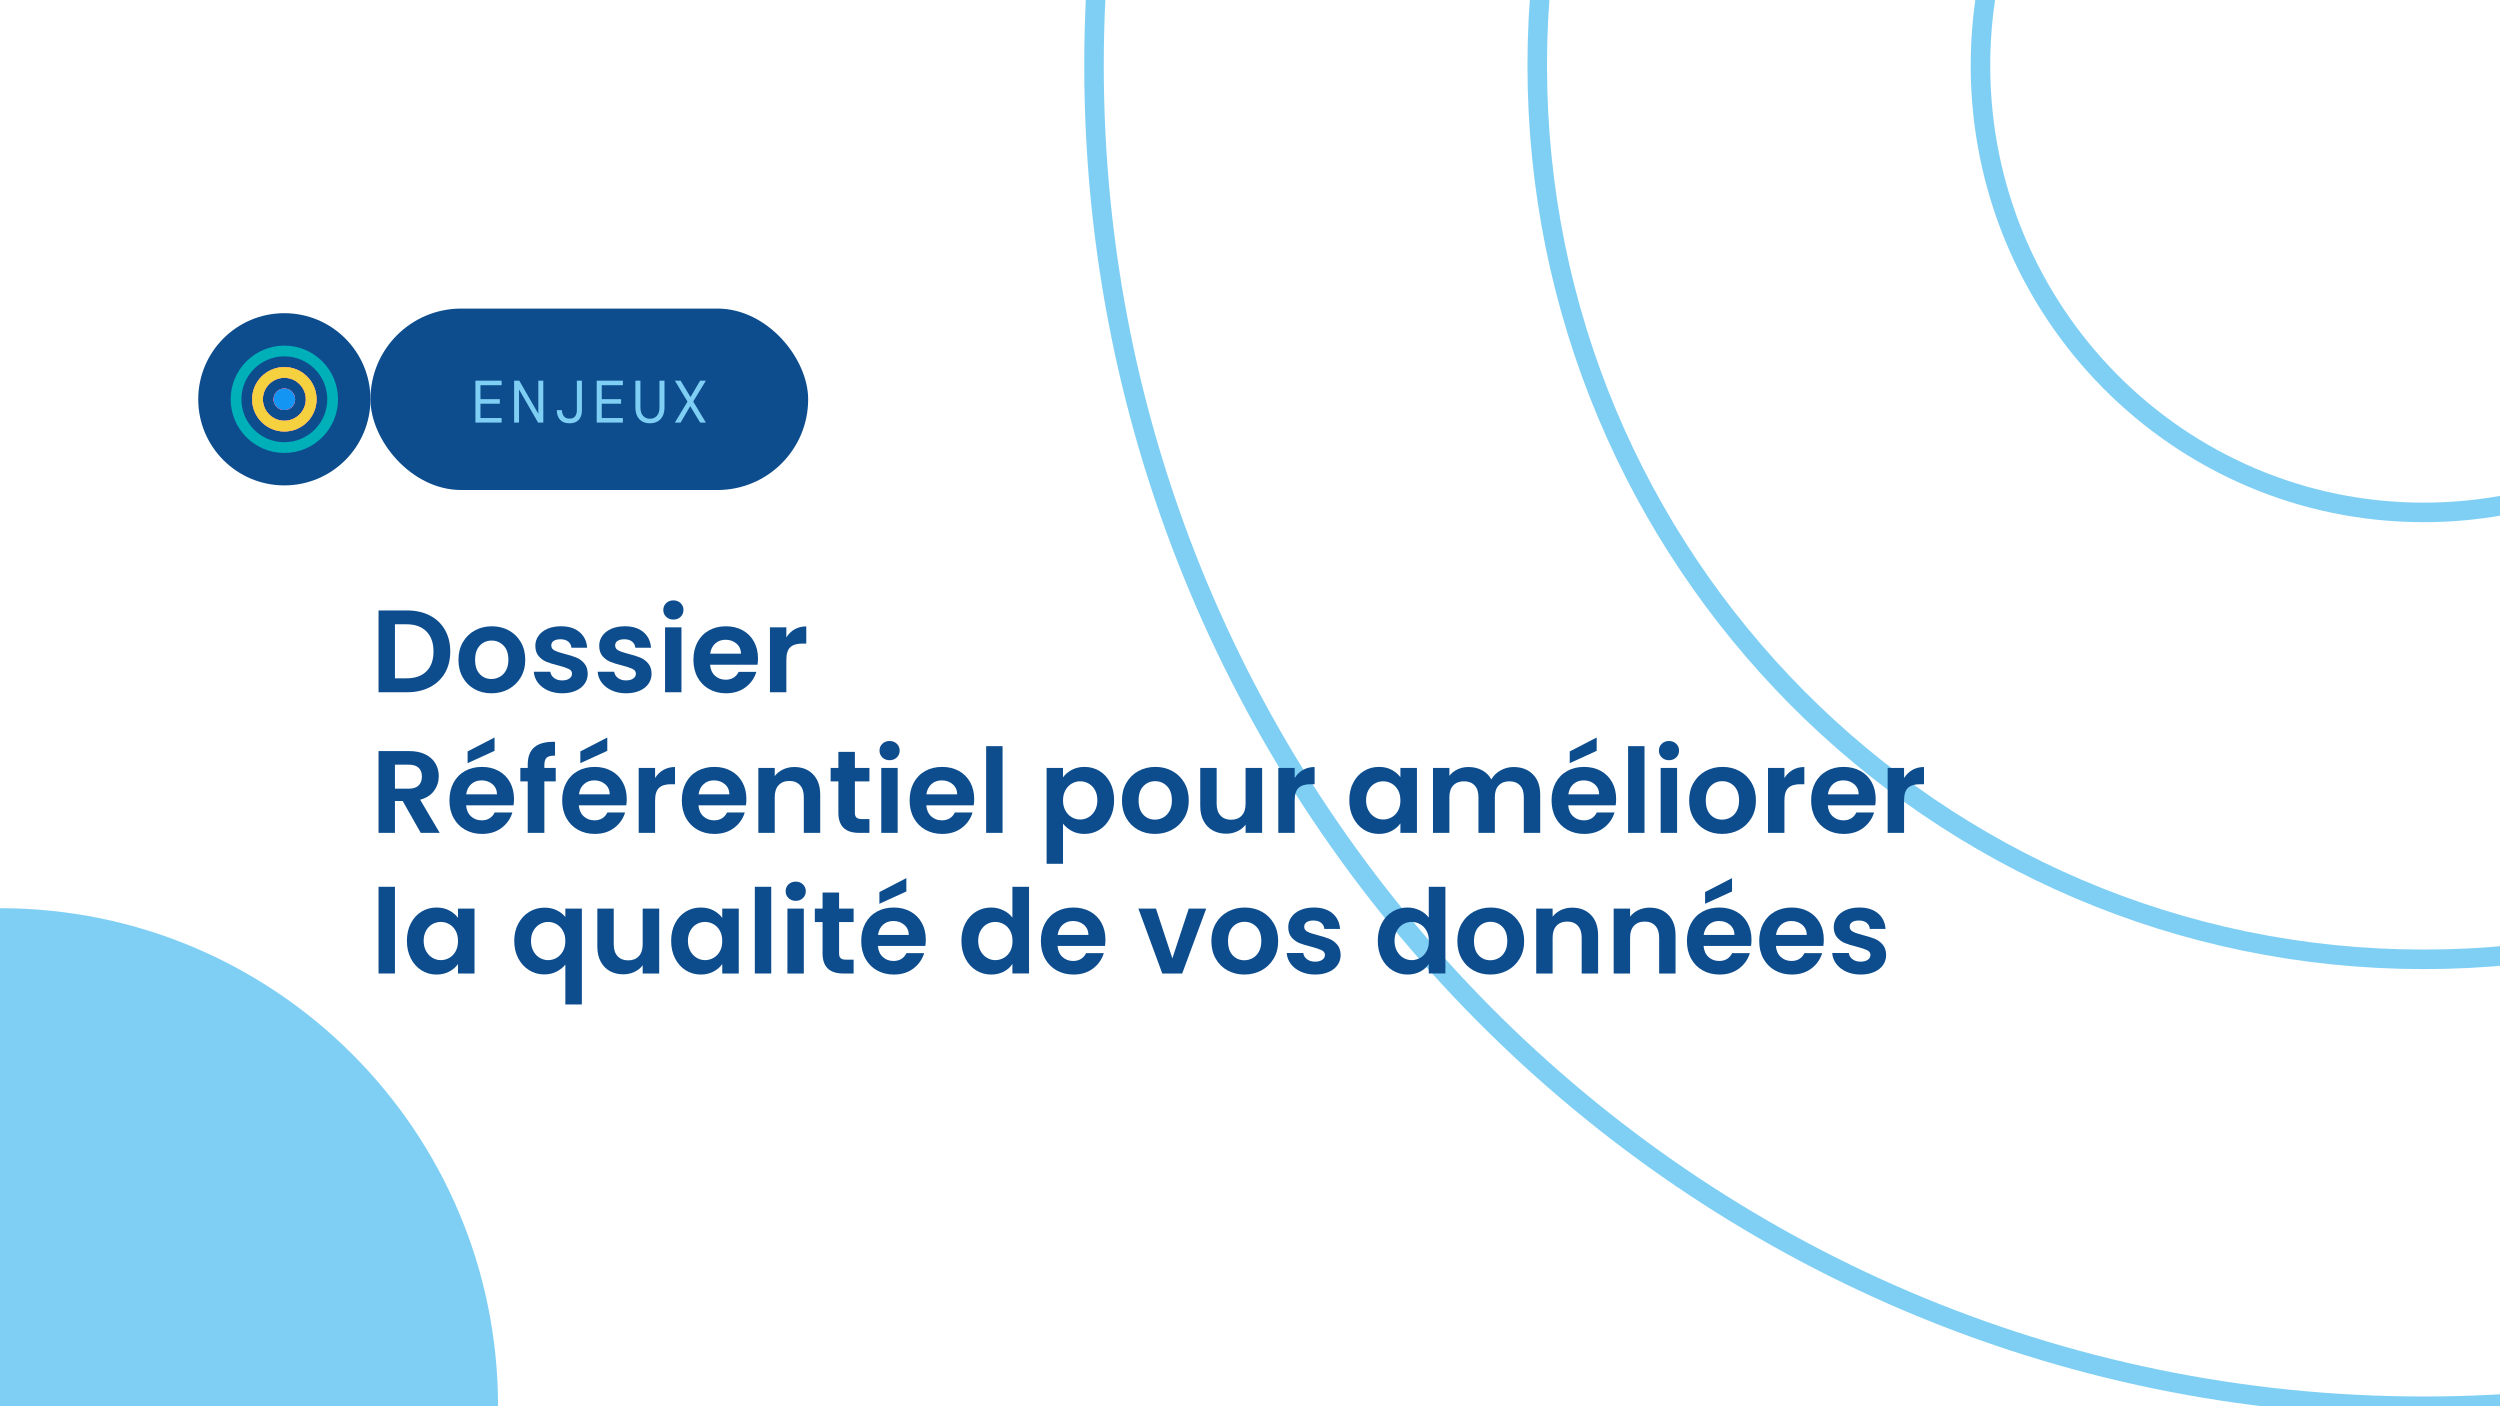 <?xml version="1.0" encoding="UTF-8"?>
<svg xmlns="http://www.w3.org/2000/svg" width="1280" height="720" viewBox="0 0 1280 720">
  <g id="a" data-name="fond">
    <rect width="1280" height="720" fill="#fff" stroke-width="0"></rect>
  </g>
  <g id="b" data-name="forme">
    <path d="M0,465h0v255h255s0,0,0,0C255,579.167,140.833,465,0,465Z" fill="#7fcff4" stroke-width="0"></path>
    <g>
      <path d="M1240.933,720h-.001c-375.996,0-680.801-307.342-680.801-686.468h0c0-379.127,304.805-686.469,680.801-686.469h.001c375.996,0,680.801,307.342,680.801,686.468h0c0,379.127-304.805,686.469-680.801,686.469Z" fill="none" stroke="#7fcff4" stroke-miterlimit="10" stroke-width="10"></path>
      <path d="M1240.933,491.177h0c-250.664,0-453.867-204.895-453.867-457.645h0c0-252.751,203.203-457.646,453.867-457.646h0c250.664,0,453.867,204.895,453.867,457.645h0c0,252.751-203.203,457.646-453.867,457.646Z" fill="none" stroke="#7fcff4" stroke-miterlimit="10" stroke-width="10"></path>
      <path d="M1240.933,262.354h0c-125.332,0-226.934-102.447-226.934-228.823h0c0-126.376,101.602-228.823,226.934-228.823h0c125.332,0,226.934,102.447,226.934,228.823h0c0,126.376-101.602,228.823-226.934,228.823Z" fill="none" stroke="#7fcff4" stroke-miterlimit="10" stroke-width="10"></path>
    </g>
  </g>
  <g id="c" data-name="content">
    <g>
      <g>
        <rect x="189.674" y="157.99" width="224.107" height="92.895" rx="46.447" ry="46.447" fill="#0d4d8e" stroke-width="0"></rect>
        <g>
          <path d="M243.423,216.361v-21.464h13.399v2.33h-10.824v7.145h9.904v2.33h-9.904v7.329h10.824v2.33h-13.399Z" fill="#7fcff4" stroke-width="0"></path>
          <path d="M263.231,216.361v-21.464h2.637l9.751,16.956v-16.956h2.545v21.464h-2.667l-9.751-16.957v16.957h-2.515Z" fill="#7fcff4" stroke-width="0"></path>
          <path d="M291.625,216.73c-2.106,0-3.721-.598-4.845-1.794-1.125-1.196-1.687-2.847-1.687-4.952h2.606c.02,1.206.337,2.233.95,3.082.613.848,1.595,1.272,2.944,1.272s2.315-.409,2.897-1.227c.583-.817.874-1.84.874-3.066v-15.147h2.576v15.147c0,2.146-.552,3.797-1.656,4.952s-2.658,1.732-4.661,1.732Z" fill="#7fcff4" stroke-width="0"></path>
          <path d="M305.515,216.361v-21.464h13.399v2.33h-10.824v7.145h9.904v2.33h-9.904v7.329h10.824v2.33h-13.399Z" fill="#7fcff4" stroke-width="0"></path>
          <path d="M332.743,216.73c-1.431,0-2.704-.297-3.818-.89s-1.993-1.497-2.637-2.714c-.644-1.216-.966-2.744-.966-4.584v-13.645h2.576v13.736c0,1.84.449,3.262,1.349,4.263.899,1.002,2.085,1.502,3.557,1.502s2.647-.5,3.526-1.502c.878-1.001,1.318-2.423,1.318-4.263v-13.736h2.576v13.645c0,1.84-.327,3.368-.981,4.584-.655,1.217-1.544,2.121-2.668,2.714-1.125.593-2.402.89-3.833.89Z" fill="#7fcff4" stroke-width="0"></path>
          <path d="M345.53,216.361l6.47-10.732-6.47-10.731h2.943l5.06,8.401,4.937-8.401h2.944l-6.5,10.701,6.5,10.763h-2.944l-5.09-8.433-4.906,8.433h-2.943Z" fill="#7fcff4" stroke-width="0"></path>
        </g>
      </g>
      <g>
        <path d="M220.064,315.131c3.339,1.72,5.919,4.17,7.74,7.35,1.82,3.181,2.73,6.87,2.73,11.07s-.91,7.87-2.73,11.01c-1.82,3.141-4.4,5.571-7.74,7.29-3.34,1.721-7.21,2.58-11.61,2.58h-14.64v-41.88h14.64c4.4,0,8.27.86,11.61,2.58ZM218.354,343.691c2.4-2.4,3.6-5.779,3.6-10.14s-1.2-7.771-3.6-10.229c-2.4-2.461-5.8-3.69-10.2-3.69h-5.94v27.659h5.94c4.4,0,7.8-1.199,10.2-3.6Z" fill="#0d4d8e" stroke-width="0"></path>
        <path d="M242.953,352.841c-2.56-1.42-4.57-3.43-6.03-6.03-1.46-2.6-2.19-5.6-2.19-9s.75-6.399,2.25-9c1.5-2.6,3.549-4.609,6.15-6.03,2.6-1.419,5.5-2.129,8.7-2.129s6.099.71,8.7,2.129c2.6,1.421,4.65,3.431,6.15,6.03,1.5,2.601,2.25,5.601,2.25,9s-.771,6.4-2.31,9c-1.541,2.601-3.621,4.61-6.24,6.03-2.62,1.42-5.55,2.13-8.79,2.13-3.201,0-6.081-.71-8.64-2.13ZM255.883,346.54c1.34-.739,2.41-1.85,3.21-3.33.8-1.479,1.2-3.279,1.2-5.399,0-3.159-.831-5.589-2.49-7.29-1.66-1.699-3.69-2.55-6.09-2.55s-4.41.851-6.03,2.55c-1.62,1.701-2.43,4.131-2.43,7.29s.79,5.591,2.37,7.29c1.58,1.701,3.57,2.551,5.97,2.551,1.52,0,2.95-.37,4.29-1.111Z" fill="#0d4d8e" stroke-width="0"></path>
        <path d="M280.512,353.501c-2.16-.98-3.87-2.311-5.13-3.99-1.26-1.68-1.95-3.54-2.07-5.58h8.46c.16,1.281.79,2.34,1.89,3.18,1.1.84,2.469,1.26,4.11,1.26,1.6,0,2.85-.319,3.75-.959.9-.64,1.35-1.46,1.35-2.461,0-1.08-.55-1.89-1.65-2.43-1.101-.54-2.85-1.129-5.25-1.77-2.48-.6-4.51-1.221-6.09-1.86-1.581-.64-2.94-1.62-4.08-2.94-1.14-1.319-1.71-3.1-1.71-5.34,0-1.839.53-3.52,1.59-5.039,1.06-1.521,2.58-2.721,4.56-3.601s4.31-1.319,6.99-1.319c3.96,0,7.12.989,9.48,2.969,2.359,1.98,3.66,4.65,3.9,8.011h-8.04c-.12-1.32-.67-2.37-1.65-3.15-.981-.78-2.291-1.17-3.93-1.17-1.521,0-2.69.28-3.51.841-.82.561-1.23,1.34-1.23,2.34,0,1.119.56,1.971,1.68,2.549,1.12.581,2.859,1.17,5.22,1.771,2.4.601,4.38,1.221,5.94,1.86,1.56.641,2.91,1.63,4.05,2.97,1.14,1.341,1.73,3.11,1.77,5.31,0,1.92-.531,3.641-1.59,5.16-1.061,1.521-2.58,2.711-4.56,3.57s-4.29,1.29-6.93,1.29c-2.721,0-5.16-.49-7.32-1.47Z" fill="#0d4d8e" stroke-width="0"></path>
        <path d="M313.212,353.501c-2.16-.98-3.87-2.311-5.13-3.99-1.26-1.68-1.95-3.54-2.07-5.58h8.46c.16,1.281.79,2.34,1.89,3.18,1.1.84,2.469,1.26,4.11,1.26,1.6,0,2.85-.319,3.75-.959.9-.64,1.35-1.46,1.35-2.461,0-1.08-.55-1.89-1.65-2.43-1.101-.54-2.85-1.129-5.25-1.77-2.48-.6-4.51-1.221-6.09-1.86-1.581-.64-2.94-1.62-4.08-2.94-1.14-1.319-1.71-3.1-1.71-5.34,0-1.839.53-3.52,1.59-5.039,1.06-1.521,2.58-2.721,4.56-3.601s4.31-1.319,6.99-1.319c3.96,0,7.12.989,9.48,2.969,2.359,1.98,3.66,4.65,3.9,8.011h-8.04c-.12-1.32-.67-2.37-1.65-3.15-.981-.78-2.291-1.17-3.93-1.17-1.521,0-2.69.28-3.51.841-.82.561-1.23,1.34-1.23,2.34,0,1.119.56,1.971,1.68,2.549,1.12.581,2.859,1.17,5.22,1.771,2.4.601,4.38,1.221,5.94,1.86,1.56.641,2.91,1.63,4.05,2.97,1.14,1.341,1.73,3.11,1.77,5.31,0,1.92-.531,3.641-1.59,5.16-1.061,1.521-2.58,2.711-4.56,3.57s-4.29,1.29-6.93,1.29c-2.721,0-5.16-.49-7.32-1.47Z" fill="#0d4d8e" stroke-width="0"></path>
        <path d="M341.082,315.821c-.98-.939-1.47-2.109-1.47-3.511s.489-2.569,1.47-3.51c.979-.939,2.21-1.41,3.69-1.41s2.709.471,3.69,1.41c.98.94,1.47,2.11,1.47,3.51s-.49,2.571-1.47,3.511c-.98.939-2.21,1.409-3.69,1.409s-2.71-.47-3.69-1.409ZM348.912,321.191v33.24h-8.4v-33.24h8.4Z" fill="#0d4d8e" stroke-width="0"></path>
        <path d="M387.852,340.331h-24.3c.2,2.399,1.04,4.28,2.52,5.64,1.479,1.36,3.3,2.04,5.46,2.04,3.12,0,5.34-1.34,6.66-4.02h9.06c-.96,3.2-2.8,5.83-5.52,7.89-2.721,2.061-6.06,3.09-10.02,3.09-3.201,0-6.07-.71-8.61-2.13-2.541-1.42-4.521-3.43-5.94-6.03-1.42-2.6-2.13-5.6-2.13-9,0-3.439.699-6.46,2.1-9.06,1.399-2.6,3.36-4.6,5.88-6s5.42-2.1,8.7-2.1c3.159,0,5.99.68,8.49,2.039,2.5,1.36,4.44,3.291,5.82,5.79,1.38,2.501,2.07,5.37,2.07,8.61,0,1.199-.081,2.279-.24,3.24ZM379.392,334.691c-.04-2.16-.82-3.89-2.34-5.189-1.521-1.3-3.381-1.95-5.58-1.95-2.08,0-3.831.63-5.25,1.89-1.42,1.26-2.29,3.011-2.61,5.25h15.78Z" fill="#0d4d8e" stroke-width="0"></path>
        <path d="M406.842,322.21c1.74-.998,3.729-1.5,5.97-1.5v8.82h-2.22c-2.64,0-4.63.621-5.97,1.86-1.34,1.24-2.01,3.4-2.01,6.479v16.561h-8.4v-33.24h8.4v5.16c1.08-1.76,2.49-3.14,4.23-4.141Z" fill="#0d4d8e" stroke-width="0"></path>
        <path d="M215.414,426.431l-9.24-16.32h-3.96v16.32h-8.4v-41.88h15.72c3.24,0,6,.569,8.28,1.71,2.28,1.141,3.99,2.68,5.13,4.62s1.71,4.11,1.71,6.51c0,2.761-.801,5.25-2.4,7.47-1.601,2.221-3.98,3.75-7.14,4.59l10.02,16.98h-9.72ZM202.214,403.811h7.02c2.28,0,3.979-.55,5.1-1.649,1.119-1.1,1.68-2.631,1.68-4.59,0-1.92-.561-3.41-1.68-4.471-1.121-1.059-2.82-1.59-5.1-1.59h-7.02v12.3Z" fill="#0d4d8e" stroke-width="0"></path>
        <path d="M262.933,412.331h-24.3c.2,2.399,1.04,4.28,2.52,5.64,1.479,1.36,3.3,2.04,5.46,2.04,3.12,0,5.34-1.34,6.66-4.02h9.06c-.96,3.2-2.8,5.83-5.52,7.89-2.721,2.061-6.06,3.09-10.02,3.09-3.201,0-6.07-.71-8.61-2.13-2.541-1.42-4.521-3.43-5.94-6.03-1.42-2.6-2.13-5.6-2.13-9,0-3.439.699-6.46,2.1-9.06,1.399-2.6,3.36-4.6,5.88-6s5.42-2.1,8.7-2.1c3.159,0,5.99.68,8.49,2.039,2.5,1.36,4.44,3.291,5.82,5.79,1.38,2.501,2.07,5.37,2.07,8.61,0,1.199-.081,2.279-.24,3.24ZM254.473,406.691c-.04-2.16-.82-3.89-2.34-5.189-1.521-1.3-3.381-1.95-5.58-1.95-2.08,0-3.831.63-5.25,1.89-1.42,1.26-2.29,3.011-2.61,5.25h15.78ZM253.213,384.431l-13.8,6.3v-6l13.8-7.14v6.84Z" fill="#0d4d8e" stroke-width="0"></path>
        <path d="M284.532,400.091h-5.82v26.34h-8.52v-26.34h-3.78v-6.9h3.78v-1.68c0-4.08,1.16-7.08,3.48-9,2.319-1.92,5.82-2.82,10.5-2.7v7.08c-2.04-.04-3.46.3-4.26,1.021-.8.72-1.2,2.02-1.2,3.899v1.38h5.82v6.9Z" fill="#0d4d8e" stroke-width="0"></path>
        <path d="M320.652,412.331h-24.3c.2,2.399,1.04,4.28,2.52,5.64,1.479,1.36,3.3,2.04,5.46,2.04,3.12,0,5.34-1.34,6.66-4.02h9.06c-.96,3.2-2.8,5.83-5.52,7.89-2.721,2.061-6.06,3.09-10.02,3.09-3.201,0-6.07-.71-8.61-2.13-2.541-1.42-4.521-3.43-5.94-6.03-1.42-2.6-2.13-5.6-2.13-9,0-3.439.699-6.46,2.1-9.06,1.399-2.6,3.36-4.6,5.88-6s5.42-2.1,8.7-2.1c3.159,0,5.99.68,8.49,2.039,2.5,1.36,4.44,3.291,5.82,5.79,1.38,2.501,2.07,5.37,2.07,8.61,0,1.199-.081,2.279-.24,3.24ZM312.192,406.691c-.04-2.16-.82-3.89-2.34-5.189-1.521-1.3-3.381-1.95-5.58-1.95-2.08,0-3.831.63-5.25,1.89-1.42,1.26-2.29,3.011-2.61,5.25h15.78ZM310.932,384.431l-13.8,6.3v-6l13.8-7.14v6.84Z" fill="#0d4d8e" stroke-width="0"></path>
        <path d="M339.641,394.21c1.74-.998,3.729-1.5,5.97-1.5v8.82h-2.22c-2.64,0-4.63.621-5.97,1.86-1.34,1.24-2.01,3.4-2.01,6.479v16.561h-8.4v-33.24h8.4v5.16c1.08-1.76,2.49-3.14,4.23-4.141Z" fill="#0d4d8e" stroke-width="0"></path>
        <path d="M381.91,412.331h-24.3c.2,2.399,1.04,4.28,2.52,5.64,1.479,1.36,3.3,2.04,5.46,2.04,3.12,0,5.34-1.34,6.66-4.02h9.06c-.96,3.2-2.8,5.83-5.52,7.89-2.721,2.061-6.06,3.09-10.02,3.09-3.201,0-6.07-.71-8.61-2.13-2.541-1.42-4.521-3.43-5.94-6.03-1.42-2.6-2.13-5.6-2.13-9,0-3.439.699-6.46,2.1-9.06,1.399-2.6,3.36-4.6,5.88-6s5.42-2.1,8.7-2.1c3.159,0,5.99.68,8.49,2.039,2.5,1.36,4.44,3.291,5.82,5.79,1.38,2.501,2.07,5.37,2.07,8.61,0,1.199-.081,2.279-.24,3.24ZM373.45,406.691c-.04-2.16-.82-3.89-2.34-5.189-1.521-1.3-3.381-1.95-5.58-1.95-2.08,0-3.831.63-5.25,1.89-1.42,1.26-2.29,3.011-2.61,5.25h15.78Z" fill="#0d4d8e" stroke-width="0"></path>
        <path d="M416.29,396.46c2.439,2.501,3.66,5.991,3.66,10.471v19.5h-8.4v-18.359c0-2.641-.66-4.67-1.98-6.091-1.32-1.419-3.12-2.13-5.4-2.13-2.32,0-4.15.711-5.49,2.13-1.34,1.421-2.01,3.45-2.01,6.091v18.359h-8.4v-33.24h8.4v4.141c1.119-1.44,2.55-2.57,4.29-3.391,1.74-.819,3.649-1.23,5.73-1.23,3.96,0,7.16,1.252,9.6,3.75Z" fill="#0d4d8e" stroke-width="0"></path>
        <path d="M437.709,400.091v16.08c0,1.12.27,1.93.81,2.43s1.449.75,2.73.75h3.9v7.08h-5.28c-7.08,0-10.62-3.439-10.62-10.32v-16.02h-3.96v-6.9h3.96v-8.22h8.46v8.22h7.44v6.9h-7.44Z" fill="#0d4d8e" stroke-width="0"></path>
        <path d="M451.779,387.821c-.98-.939-1.47-2.109-1.47-3.511s.489-2.569,1.47-3.51c.979-.939,2.21-1.41,3.69-1.41s2.709.471,3.69,1.41c.98.94,1.47,2.11,1.47,3.51s-.49,2.571-1.47,3.511c-.98.939-2.21,1.409-3.69,1.409s-2.71-.47-3.69-1.409ZM459.609,393.191v33.24h-8.4v-33.24h8.4Z" fill="#0d4d8e" stroke-width="0"></path>
        <path d="M498.549,412.331h-24.3c.2,2.399,1.04,4.28,2.52,5.64,1.479,1.36,3.3,2.04,5.46,2.04,3.12,0,5.34-1.34,6.66-4.02h9.06c-.96,3.2-2.8,5.83-5.52,7.89-2.721,2.061-6.06,3.09-10.02,3.09-3.201,0-6.07-.71-8.61-2.13-2.541-1.42-4.521-3.43-5.94-6.03-1.42-2.6-2.13-5.6-2.13-9,0-3.439.699-6.46,2.1-9.06,1.399-2.6,3.36-4.6,5.88-6s5.42-2.1,8.7-2.1c3.159,0,5.99.68,8.49,2.039,2.5,1.36,4.44,3.291,5.82,5.79,1.38,2.501,2.07,5.37,2.07,8.61,0,1.199-.081,2.279-.24,3.24ZM490.089,406.691c-.04-2.16-.82-3.89-2.34-5.189-1.521-1.3-3.381-1.95-5.58-1.95-2.08,0-3.831.63-5.25,1.89-1.42,1.26-2.29,3.011-2.61,5.25h15.78Z" fill="#0d4d8e" stroke-width="0"></path>
        <path d="M513.308,382.03v44.4h-8.4v-44.4h8.4Z" fill="#0d4d8e" stroke-width="0"></path>
        <path d="M548.737,394.181c1.899-1.02,4.07-1.529,6.51-1.529,2.84,0,5.409.699,7.71,2.1,2.3,1.4,4.12,3.39,5.46,5.97,1.34,2.58,2.01,5.571,2.01,8.97s-.67,6.41-2.01,9.03c-1.34,2.62-3.16,4.649-5.46,6.09-2.301,1.44-4.87,2.16-7.71,2.16-2.44,0-4.59-.501-6.45-1.5-1.86-.999-3.37-2.259-4.53-3.78v20.58h-8.4v-49.08h8.4v4.801c1.08-1.52,2.57-2.791,4.47-3.811ZM560.617,404.501c-.82-1.46-1.9-2.57-3.24-3.33-1.34-.76-2.79-1.141-4.35-1.141-1.521,0-2.95.391-4.29,1.17-1.34.78-2.42,1.911-3.24,3.391-.82,1.48-1.23,3.221-1.23,5.22s.41,3.741,1.23,5.22c.819,1.48,1.899,2.61,3.24,3.391,1.34.779,2.77,1.17,4.29,1.17,1.56,0,3.01-.399,4.35-1.2,1.34-.8,2.42-1.939,3.24-3.42.819-1.479,1.23-3.24,1.23-5.28,0-2-.411-3.729-1.23-5.189Z" fill="#0d4d8e" stroke-width="0"></path>
        <path d="M582.667,424.841c-2.56-1.42-4.57-3.43-6.03-6.03-1.46-2.6-2.19-5.6-2.19-9s.75-6.399,2.25-9c1.5-2.6,3.549-4.609,6.15-6.03,2.6-1.419,5.5-2.129,8.7-2.129s6.099.71,8.7,2.129c2.6,1.421,4.65,3.431,6.15,6.03,1.5,2.601,2.25,5.601,2.25,9s-.771,6.4-2.31,9c-1.541,2.601-3.621,4.61-6.24,6.03-2.62,1.42-5.55,2.13-8.79,2.13-3.201,0-6.081-.71-8.64-2.13ZM595.597,418.54c1.34-.739,2.41-1.85,3.21-3.33.8-1.479,1.2-3.279,1.2-5.399,0-3.159-.831-5.589-2.49-7.29-1.66-1.699-3.69-2.55-6.09-2.55s-4.41.851-6.03,2.55c-1.62,1.701-2.43,4.131-2.43,7.29s.79,5.591,2.37,7.29c1.58,1.701,3.57,2.551,5.97,2.551,1.52,0,2.95-.37,4.29-1.111Z" fill="#0d4d8e" stroke-width="0"></path>
        <path d="M646.206,393.191v33.24h-8.46v-4.2c-1.08,1.44-2.49,2.571-4.23,3.39-1.74.82-3.63,1.23-5.67,1.23-2.601,0-4.9-.549-6.9-1.65-2-1.1-3.57-2.719-4.71-4.859-1.14-2.14-1.71-4.689-1.71-7.65v-19.5h8.4v18.301c0,2.64.66,4.67,1.98,6.09,1.32,1.42,3.12,2.129,5.4,2.129,2.319,0,4.14-.709,5.46-2.129,1.32-1.42,1.98-3.45,1.98-6.09v-18.301h8.46Z" fill="#0d4d8e" stroke-width="0"></path>
        <path d="M667.116,394.21c1.74-.998,3.729-1.5,5.97-1.5v8.82h-2.22c-2.64,0-4.63.621-5.97,1.86-1.34,1.24-2.01,3.4-2.01,6.479v16.561h-8.4v-33.24h8.4v5.16c1.08-1.76,2.49-3.14,4.23-4.141Z" fill="#0d4d8e" stroke-width="0"></path>
        <path d="M692.855,400.751c1.339-2.6,3.159-4.6,5.46-6,2.299-1.4,4.869-2.1,7.71-2.1,2.479,0,4.65.5,6.51,1.5s3.35,2.26,4.47,3.779v-4.74h8.46v33.24h-8.46v-4.859c-1.08,1.56-2.571,2.85-4.47,3.869-1.9,1.02-4.09,1.53-6.57,1.53-2.8,0-5.351-.72-7.65-2.16-2.301-1.44-4.121-3.47-5.46-6.09-1.341-2.62-2.01-5.63-2.01-9.03,0-3.359.669-6.34,2.01-8.939ZM715.805,404.561c-.801-1.46-1.88-2.58-3.24-3.36-1.36-.779-2.82-1.17-4.38-1.17s-3,.381-4.32,1.141-2.391,1.87-3.21,3.33c-.82,1.461-1.23,3.189-1.23,5.189s.41,3.75,1.23,5.25c.819,1.5,1.899,2.65,3.24,3.45,1.34.801,2.77,1.2,4.29,1.2,1.56,0,3.02-.391,4.38-1.17,1.359-.78,2.439-1.899,3.24-3.36.8-1.46,1.2-3.21,1.2-5.25s-.4-3.789-1.2-5.25Z" fill="#0d4d8e" stroke-width="0"></path>
        <path d="M784.835,396.46c2.5,2.501,3.75,5.991,3.75,10.471v19.5h-8.4v-18.359c0-2.6-.66-4.591-1.98-5.971-1.32-1.38-3.12-2.07-5.4-2.07s-4.09.69-5.43,2.07c-1.341,1.38-2.01,3.371-2.01,5.971v18.359h-8.4v-18.359c0-2.6-.66-4.591-1.98-5.971s-3.12-2.07-5.4-2.07c-2.32,0-4.15.69-5.49,2.07-1.34,1.38-2.01,3.371-2.01,5.971v18.359h-8.4v-33.24h8.4v4.02c1.08-1.398,2.469-2.498,4.17-3.299,1.7-.801,3.57-1.201,5.61-1.201,2.6,0,4.92.551,6.96,1.65,2.04,1.102,3.62,2.67,4.74,4.711,1.08-1.92,2.649-3.46,4.71-4.621,2.06-1.159,4.29-1.74,6.69-1.74,4.08,0,7.37,1.252,9.87,3.75Z" fill="#0d4d8e" stroke-width="0"></path>
        <path d="M827.224,412.331h-24.3c.2,2.399,1.04,4.28,2.52,5.64,1.479,1.36,3.3,2.04,5.46,2.04,3.12,0,5.34-1.34,6.66-4.02h9.06c-.96,3.2-2.8,5.83-5.52,7.89-2.721,2.061-6.06,3.09-10.02,3.09-3.201,0-6.07-.71-8.61-2.13-2.541-1.42-4.521-3.43-5.94-6.03-1.42-2.6-2.13-5.6-2.13-9,0-3.439.699-6.46,2.1-9.06,1.399-2.6,3.36-4.6,5.88-6s5.42-2.1,8.7-2.1c3.159,0,5.99.68,8.49,2.039,2.5,1.36,4.44,3.291,5.82,5.79,1.38,2.501,2.07,5.37,2.07,8.61,0,1.199-.081,2.279-.24,3.24ZM818.764,406.691c-.04-2.16-.82-3.89-2.34-5.189-1.521-1.3-3.381-1.95-5.58-1.95-2.08,0-3.831.63-5.25,1.89-1.42,1.26-2.29,3.011-2.61,5.25h15.78ZM817.504,384.431l-13.8,6.3v-6l13.8-7.14v6.84Z" fill="#0d4d8e" stroke-width="0"></path>
        <path d="M841.983,382.03v44.4h-8.4v-44.4h8.4Z" fill="#0d4d8e" stroke-width="0"></path>
        <path d="M850.833,387.821c-.98-.939-1.47-2.109-1.47-3.511s.489-2.569,1.47-3.51c.979-.939,2.21-1.41,3.69-1.41s2.709.471,3.69,1.41c.98.94,1.47,2.11,1.47,3.51s-.49,2.571-1.47,3.511c-.98.939-2.21,1.409-3.69,1.409s-2.71-.47-3.69-1.409ZM858.663,393.191v33.24h-8.4v-33.24h8.4Z" fill="#0d4d8e" stroke-width="0"></path>
        <path d="M873.063,424.841c-2.56-1.42-4.57-3.43-6.03-6.03-1.46-2.6-2.19-5.6-2.19-9s.75-6.399,2.25-9c1.5-2.6,3.549-4.609,6.15-6.03,2.6-1.419,5.5-2.129,8.7-2.129s6.099.71,8.7,2.129c2.6,1.421,4.65,3.431,6.15,6.03,1.5,2.601,2.25,5.601,2.25,9s-.771,6.4-2.31,9c-1.541,2.601-3.621,4.61-6.24,6.03-2.62,1.42-5.55,2.13-8.79,2.13-3.201,0-6.081-.71-8.64-2.13ZM885.993,418.54c1.34-.739,2.41-1.85,3.21-3.33.8-1.479,1.2-3.279,1.2-5.399,0-3.159-.831-5.589-2.49-7.29-1.66-1.699-3.69-2.55-6.09-2.55s-4.41.851-6.03,2.55c-1.62,1.701-2.43,4.131-2.43,7.29s.79,5.591,2.37,7.29c1.58,1.701,3.57,2.551,5.97,2.551,1.52,0,2.95-.37,4.29-1.111Z" fill="#0d4d8e" stroke-width="0"></path>
        <path d="M917.852,394.21c1.74-.998,3.729-1.5,5.97-1.5v8.82h-2.22c-2.64,0-4.63.621-5.97,1.86-1.34,1.24-2.01,3.4-2.01,6.479v16.561h-8.4v-33.24h8.4v5.16c1.08-1.76,2.49-3.14,4.23-4.141Z" fill="#0d4d8e" stroke-width="0"></path>
        <path d="M960.121,412.331h-24.3c.2,2.399,1.04,4.28,2.52,5.64,1.479,1.36,3.3,2.04,5.46,2.04,3.12,0,5.34-1.34,6.66-4.02h9.06c-.96,3.2-2.8,5.83-5.52,7.89-2.721,2.061-6.06,3.09-10.02,3.09-3.201,0-6.07-.71-8.61-2.13-2.541-1.42-4.521-3.43-5.94-6.03-1.42-2.6-2.13-5.6-2.13-9,0-3.439.699-6.46,2.1-9.06,1.399-2.6,3.36-4.6,5.88-6s5.42-2.1,8.7-2.1c3.159,0,5.99.68,8.49,2.039,2.5,1.36,4.44,3.291,5.82,5.79,1.38,2.501,2.07,5.37,2.07,8.61,0,1.199-.081,2.279-.24,3.24ZM951.661,406.691c-.04-2.16-.82-3.89-2.34-5.189-1.521-1.3-3.381-1.95-5.58-1.95-2.08,0-3.831.63-5.25,1.89-1.42,1.26-2.29,3.011-2.61,5.25h15.78Z" fill="#0d4d8e" stroke-width="0"></path>
        <path d="M979.111,394.21c1.74-.998,3.729-1.5,5.97-1.5v8.82h-2.22c-2.64,0-4.63.621-5.97,1.86-1.34,1.24-2.01,3.4-2.01,6.479v16.561h-8.4v-33.24h8.4v5.16c1.08-1.76,2.49-3.14,4.23-4.141Z" fill="#0d4d8e" stroke-width="0"></path>
        <path d="M202.214,454.03v44.4h-8.4v-44.4h8.4Z" fill="#0d4d8e" stroke-width="0"></path>
        <path d="M210.344,472.751c1.339-2.6,3.159-4.6,5.46-6,2.299-1.4,4.869-2.1,7.71-2.1,2.479,0,4.65.5,6.51,1.5s3.35,2.26,4.47,3.779v-4.74h8.46v33.24h-8.46v-4.859c-1.08,1.56-2.571,2.85-4.47,3.869-1.9,1.02-4.09,1.53-6.57,1.53-2.8,0-5.351-.72-7.65-2.16-2.301-1.44-4.121-3.47-5.46-6.09-1.341-2.62-2.01-5.63-2.01-9.03,0-3.359.669-6.34,2.01-8.939ZM233.294,476.561c-.801-1.46-1.88-2.58-3.24-3.36-1.36-.779-2.82-1.17-4.38-1.17s-3,.381-4.32,1.141-2.391,1.87-3.21,3.33c-.82,1.461-1.23,3.189-1.23,5.189s.41,3.75,1.23,5.25c.819,1.5,1.899,2.65,3.24,3.45,1.34.801,2.77,1.2,4.29,1.2,1.56,0,3.02-.391,4.38-1.17,1.359-.78,2.439-1.899,3.24-3.36.8-1.46,1.2-3.21,1.2-5.25s-.4-3.789-1.2-5.25Z" fill="#0d4d8e" stroke-width="0"></path>
        <path d="M265.363,472.901c1.38-2.58,3.25-4.591,5.61-6.031,2.359-1.439,4.959-2.16,7.8-2.16,2.36,0,4.449.451,6.27,1.351,1.82.899,3.29,2.05,4.41,3.45v-4.32h8.46v49.08h-8.46v-20.4c-1.121,1.44-2.621,2.641-4.5,3.601-1.881.96-4,1.44-6.36,1.44-2.8,0-5.37-.73-7.71-2.19-2.34-1.46-4.19-3.489-5.55-6.09-1.36-2.601-2.04-5.56-2.04-8.88s.69-6.271,2.07-8.85ZM288.193,476.53c-.84-1.479-1.93-2.6-3.27-3.359-1.34-.76-2.77-1.141-4.29-1.141-1.48,0-2.89.381-4.23,1.141-1.34.76-2.43,1.87-3.27,3.33-.84,1.461-1.26,3.209-1.26,5.25s.42,3.81,1.26,5.31c.84,1.5,1.93,2.631,3.27,3.39,1.34.761,2.75,1.141,4.23,1.141,1.52,0,2.95-.38,4.29-1.141,1.34-.759,2.43-1.879,3.27-3.359.84-1.479,1.26-3.24,1.26-5.28s-.42-3.8-1.26-5.28Z" fill="#0d4d8e" stroke-width="0"></path>
        <path d="M337.512,465.191v33.24h-8.46v-4.2c-1.08,1.44-2.49,2.571-4.23,3.39-1.74.82-3.63,1.23-5.67,1.23-2.601,0-4.9-.549-6.9-1.65-2-1.1-3.57-2.719-4.71-4.859-1.14-2.14-1.71-4.689-1.71-7.65v-19.5h8.4v18.301c0,2.64.66,4.67,1.98,6.09,1.32,1.42,3.12,2.129,5.4,2.129,2.319,0,4.14-.709,5.46-2.129,1.32-1.42,1.98-3.45,1.98-6.09v-18.301h8.46Z" fill="#0d4d8e" stroke-width="0"></path>
        <path d="M345.642,472.751c1.339-2.6,3.159-4.6,5.46-6,2.299-1.4,4.869-2.1,7.71-2.1,2.479,0,4.65.5,6.51,1.5s3.35,2.26,4.47,3.779v-4.74h8.46v33.24h-8.46v-4.859c-1.08,1.56-2.571,2.85-4.47,3.869-1.9,1.02-4.09,1.53-6.57,1.53-2.8,0-5.351-.72-7.65-2.16-2.301-1.44-4.121-3.47-5.46-6.09-1.341-2.62-2.01-5.63-2.01-9.03,0-3.359.669-6.34,2.01-8.939ZM368.592,476.561c-.801-1.46-1.88-2.58-3.24-3.36-1.36-.779-2.82-1.17-4.38-1.17s-3,.381-4.32,1.141-2.391,1.87-3.21,3.33c-.82,1.461-1.23,3.189-1.23,5.189s.41,3.75,1.23,5.25c.819,1.5,1.899,2.65,3.24,3.45,1.34.801,2.77,1.2,4.29,1.2,1.56,0,3.02-.391,4.38-1.17,1.359-.78,2.439-1.899,3.24-3.36.8-1.46,1.2-3.21,1.2-5.25s-.4-3.789-1.2-5.25Z" fill="#0d4d8e" stroke-width="0"></path>
        <path d="M394.872,454.03v44.4h-8.4v-44.4h8.4Z" fill="#0d4d8e" stroke-width="0"></path>
        <path d="M403.721,459.821c-.98-.939-1.47-2.109-1.47-3.511s.489-2.569,1.47-3.51c.979-.939,2.21-1.41,3.69-1.41s2.709.471,3.69,1.41c.98.94,1.47,2.11,1.47,3.51s-.49,2.571-1.47,3.511c-.98.939-2.21,1.409-3.69,1.409s-2.71-.47-3.69-1.409ZM411.551,465.191v33.24h-8.4v-33.24h8.4Z" fill="#0d4d8e" stroke-width="0"></path>
        <path d="M429.612,472.091v16.08c0,1.12.27,1.93.81,2.43s1.449.75,2.73.75h3.9v7.08h-5.28c-7.08,0-10.62-3.439-10.62-10.32v-16.02h-3.96v-6.9h3.96v-8.22h8.46v8.22h7.44v6.9h-7.44Z" fill="#0d4d8e" stroke-width="0"></path>
        <path d="M473.771,484.331h-24.3c.2,2.399,1.04,4.28,2.52,5.64,1.479,1.36,3.3,2.04,5.46,2.04,3.12,0,5.34-1.34,6.66-4.02h9.06c-.96,3.2-2.8,5.83-5.52,7.89-2.721,2.061-6.06,3.09-10.02,3.09-3.201,0-6.07-.71-8.61-2.13-2.541-1.42-4.521-3.43-5.94-6.03-1.42-2.6-2.13-5.6-2.13-9,0-3.439.699-6.46,2.1-9.06,1.399-2.6,3.36-4.6,5.88-6s5.42-2.1,8.7-2.1c3.159,0,5.99.68,8.49,2.039,2.5,1.36,4.44,3.291,5.82,5.79,1.38,2.501,2.07,5.37,2.07,8.61,0,1.199-.081,2.279-.24,3.24ZM465.311,478.691c-.04-2.16-.82-3.89-2.34-5.189-1.521-1.3-3.381-1.95-5.58-1.95-2.08,0-3.831.63-5.25,1.89-1.42,1.26-2.29,3.011-2.61,5.25h15.78ZM464.051,456.431l-13.8,6.3v-6l13.8-7.14v6.84Z" fill="#0d4d8e" stroke-width="0"></path>
        <path d="M494.26,472.751c1.339-2.6,3.169-4.6,5.49-6,2.319-1.4,4.899-2.1,7.74-2.1,2.16,0,4.219.47,6.18,1.409,1.959.94,3.52,2.19,4.68,3.75v-15.78h8.52v44.4h-8.52v-4.92c-1.041,1.641-2.5,2.961-4.38,3.96-1.881.999-4.061,1.5-6.54,1.5-2.8,0-5.361-.72-7.68-2.16-2.32-1.44-4.15-3.47-5.49-6.09-1.341-2.62-2.01-5.63-2.01-9.03,0-3.359.669-6.34,2.01-8.939ZM517.21,476.561c-.801-1.46-1.88-2.58-3.24-3.36-1.36-.779-2.82-1.17-4.38-1.17s-3,.381-4.32,1.141-2.391,1.87-3.21,3.33c-.82,1.461-1.23,3.189-1.23,5.189s.41,3.75,1.23,5.25c.819,1.5,1.899,2.65,3.24,3.45,1.34.801,2.77,1.2,4.29,1.2,1.56,0,3.02-.391,4.38-1.17,1.359-.78,2.439-1.899,3.24-3.36.8-1.46,1.2-3.21,1.2-5.25s-.4-3.789-1.2-5.25Z" fill="#0d4d8e" stroke-width="0"></path>
        <path d="M565.749,484.331h-24.3c.2,2.399,1.04,4.28,2.52,5.64,1.479,1.36,3.3,2.04,5.46,2.04,3.12,0,5.34-1.34,6.66-4.02h9.06c-.96,3.2-2.8,5.83-5.52,7.89-2.721,2.061-6.06,3.09-10.02,3.09-3.201,0-6.07-.71-8.61-2.13-2.541-1.42-4.521-3.43-5.94-6.03-1.42-2.6-2.13-5.6-2.13-9,0-3.439.699-6.46,2.1-9.06,1.399-2.6,3.36-4.6,5.88-6s5.42-2.1,8.7-2.1c3.159,0,5.99.68,8.49,2.039,2.5,1.36,4.44,3.291,5.82,5.79,1.38,2.501,2.07,5.37,2.07,8.61,0,1.199-.081,2.279-.24,3.24ZM557.289,478.691c-.04-2.16-.82-3.89-2.34-5.189-1.521-1.3-3.381-1.95-5.58-1.95-2.08,0-3.831.63-5.25,1.89-1.42,1.26-2.29,3.011-2.61,5.25h15.78Z" fill="#0d4d8e" stroke-width="0"></path>
        <path d="M600.248,490.691l8.4-25.5h8.94l-12.3,33.24h-10.2l-12.24-33.24h9l8.4,25.5Z" fill="#0d4d8e" stroke-width="0"></path>
        <path d="M628.447,496.841c-2.56-1.42-4.57-3.43-6.03-6.03-1.46-2.6-2.19-5.6-2.19-9s.75-6.399,2.25-9c1.5-2.6,3.549-4.609,6.15-6.03,2.6-1.419,5.5-2.129,8.7-2.129s6.099.71,8.7,2.129c2.6,1.421,4.65,3.431,6.15,6.03,1.5,2.601,2.25,5.601,2.25,9s-.771,6.4-2.31,9c-1.541,2.601-3.621,4.61-6.24,6.03-2.62,1.42-5.55,2.13-8.79,2.13-3.201,0-6.081-.71-8.64-2.13ZM641.378,490.54c1.34-.739,2.41-1.85,3.21-3.33.8-1.479,1.2-3.279,1.2-5.399,0-3.159-.831-5.589-2.49-7.29-1.66-1.699-3.69-2.55-6.09-2.55s-4.41.851-6.03,2.55c-1.62,1.701-2.43,4.131-2.43,7.29s.79,5.591,2.37,7.29c1.58,1.701,3.57,2.551,5.97,2.551,1.52,0,2.95-.37,4.29-1.111Z" fill="#0d4d8e" stroke-width="0"></path>
        <path d="M666.007,497.501c-2.16-.98-3.87-2.311-5.13-3.99-1.26-1.68-1.95-3.54-2.07-5.58h8.46c.16,1.281.79,2.34,1.89,3.18,1.1.84,2.469,1.26,4.11,1.26,1.6,0,2.85-.319,3.75-.959.9-.64,1.35-1.46,1.35-2.461,0-1.08-.55-1.89-1.65-2.43-1.101-.54-2.85-1.129-5.25-1.77-2.48-.6-4.51-1.221-6.09-1.86-1.581-.64-2.94-1.62-4.08-2.94-1.14-1.319-1.71-3.1-1.71-5.34,0-1.839.53-3.52,1.59-5.039,1.06-1.521,2.58-2.721,4.56-3.601s4.31-1.319,6.99-1.319c3.96,0,7.12.989,9.48,2.969,2.359,1.98,3.66,4.65,3.9,8.011h-8.04c-.12-1.32-.67-2.37-1.65-3.15-.981-.78-2.291-1.17-3.93-1.17-1.521,0-2.69.28-3.51.841-.82.561-1.23,1.34-1.23,2.34,0,1.119.56,1.971,1.68,2.549,1.12.581,2.859,1.17,5.22,1.771,2.4.601,4.38,1.221,5.94,1.86,1.56.641,2.91,1.63,4.05,2.97,1.14,1.341,1.73,3.11,1.77,5.31,0,1.92-.531,3.641-1.59,5.16-1.061,1.521-2.58,2.711-4.56,3.57s-4.29,1.29-6.93,1.29c-2.721,0-5.16-.49-7.32-1.47Z" fill="#0d4d8e" stroke-width="0"></path>
        <path d="M707.437,472.751c1.339-2.6,3.169-4.6,5.49-6,2.319-1.4,4.899-2.1,7.74-2.1,2.16,0,4.219.47,6.18,1.409,1.959.94,3.52,2.19,4.68,3.75v-15.78h8.52v44.4h-8.52v-4.92c-1.041,1.641-2.5,2.961-4.38,3.96-1.881.999-4.061,1.5-6.54,1.5-2.8,0-5.361-.72-7.68-2.16-2.32-1.44-4.15-3.47-5.49-6.09-1.341-2.62-2.01-5.63-2.01-9.03,0-3.359.669-6.34,2.01-8.939ZM730.386,476.561c-.801-1.46-1.88-2.58-3.24-3.36-1.36-.779-2.82-1.17-4.38-1.17s-3,.381-4.32,1.141-2.391,1.87-3.21,3.33c-.82,1.461-1.23,3.189-1.23,5.189s.41,3.75,1.23,5.25c.819,1.5,1.899,2.65,3.24,3.45,1.34.801,2.77,1.2,4.29,1.2,1.56,0,3.02-.391,4.38-1.17,1.359-.78,2.439-1.899,3.24-3.36.8-1.46,1.2-3.21,1.2-5.25s-.4-3.789-1.2-5.25Z" fill="#0d4d8e" stroke-width="0"></path>
        <path d="M754.386,496.841c-2.56-1.42-4.57-3.43-6.03-6.03-1.46-2.6-2.19-5.6-2.19-9s.75-6.399,2.25-9c1.5-2.6,3.549-4.609,6.15-6.03,2.6-1.419,5.5-2.129,8.7-2.129s6.099.71,8.7,2.129c2.6,1.421,4.65,3.431,6.15,6.03,1.5,2.601,2.25,5.601,2.25,9s-.771,6.4-2.31,9c-1.541,2.601-3.621,4.61-6.24,6.03-2.62,1.42-5.55,2.13-8.79,2.13-3.201,0-6.081-.71-8.64-2.13ZM767.316,490.54c1.34-.739,2.41-1.85,3.21-3.33.8-1.479,1.2-3.279,1.2-5.399,0-3.159-.831-5.589-2.49-7.29-1.66-1.699-3.69-2.55-6.09-2.55s-4.41.851-6.03,2.55c-1.62,1.701-2.43,4.131-2.43,7.29s.79,5.591,2.37,7.29c1.58,1.701,3.57,2.551,5.97,2.551,1.52,0,2.95-.37,4.29-1.111Z" fill="#0d4d8e" stroke-width="0"></path>
        <path d="M814.565,468.46c2.439,2.501,3.66,5.991,3.66,10.471v19.5h-8.4v-18.359c0-2.641-.66-4.67-1.98-6.091-1.32-1.419-3.12-2.13-5.4-2.13-2.32,0-4.15.711-5.49,2.13-1.34,1.421-2.01,3.45-2.01,6.091v18.359h-8.4v-33.24h8.4v4.141c1.119-1.44,2.55-2.57,4.29-3.391,1.74-.819,3.649-1.23,5.73-1.23,3.96,0,7.16,1.252,9.6,3.75Z" fill="#0d4d8e" stroke-width="0"></path>
        <path d="M854.225,468.46c2.439,2.501,3.66,5.991,3.66,10.471v19.5h-8.4v-18.359c0-2.641-.66-4.67-1.98-6.091-1.32-1.419-3.12-2.13-5.4-2.13-2.32,0-4.15.711-5.49,2.13-1.34,1.421-2.01,3.45-2.01,6.091v18.359h-8.4v-33.24h8.4v4.141c1.119-1.44,2.55-2.57,4.29-3.391,1.74-.819,3.649-1.23,5.73-1.23,3.96,0,7.16,1.252,9.6,3.75Z" fill="#0d4d8e" stroke-width="0"></path>
        <path d="M896.525,484.331h-24.3c.2,2.399,1.04,4.28,2.52,5.64,1.479,1.36,3.3,2.04,5.46,2.04,3.12,0,5.34-1.34,6.66-4.02h9.06c-.96,3.2-2.8,5.83-5.52,7.89-2.721,2.061-6.06,3.09-10.02,3.09-3.201,0-6.07-.71-8.61-2.13-2.541-1.42-4.521-3.43-5.94-6.03-1.42-2.6-2.13-5.6-2.13-9,0-3.439.699-6.46,2.1-9.06,1.399-2.6,3.36-4.6,5.88-6s5.42-2.1,8.7-2.1c3.159,0,5.99.68,8.49,2.039,2.5,1.36,4.44,3.291,5.82,5.79,1.38,2.501,2.07,5.37,2.07,8.61,0,1.199-.081,2.279-.24,3.24ZM888.065,478.691c-.04-2.16-.82-3.89-2.34-5.189-1.521-1.3-3.381-1.95-5.58-1.95-2.08,0-3.831.63-5.25,1.89-1.42,1.26-2.29,3.011-2.61,5.25h15.78ZM886.805,456.431l-13.8,6.3v-6l13.8-7.14v6.84Z" fill="#0d4d8e" stroke-width="0"></path>
        <path d="M933.544,484.331h-24.3c.2,2.399,1.04,4.28,2.52,5.64,1.479,1.36,3.3,2.04,5.46,2.04,3.12,0,5.34-1.34,6.66-4.02h9.06c-.96,3.2-2.8,5.83-5.52,7.89-2.721,2.061-6.06,3.09-10.02,3.09-3.201,0-6.07-.71-8.61-2.13-2.541-1.42-4.521-3.43-5.94-6.03-1.42-2.6-2.13-5.6-2.13-9,0-3.439.699-6.46,2.1-9.06,1.399-2.6,3.36-4.6,5.88-6s5.42-2.1,8.7-2.1c3.159,0,5.99.68,8.49,2.039,2.5,1.36,4.44,3.291,5.82,5.79,1.38,2.501,2.07,5.37,2.07,8.61,0,1.199-.081,2.279-.24,3.24ZM925.084,478.691c-.04-2.16-.82-3.89-2.34-5.189-1.521-1.3-3.381-1.95-5.58-1.95-2.08,0-3.831.63-5.25,1.89-1.42,1.26-2.29,3.011-2.61,5.25h15.78Z" fill="#0d4d8e" stroke-width="0"></path>
        <path d="M945.303,497.501c-2.16-.98-3.87-2.311-5.13-3.99-1.26-1.68-1.95-3.54-2.07-5.58h8.46c.16,1.281.79,2.34,1.89,3.18,1.1.84,2.469,1.26,4.11,1.26,1.6,0,2.85-.319,3.75-.959.9-.64,1.35-1.46,1.35-2.461,0-1.08-.55-1.89-1.65-2.43-1.101-.54-2.85-1.129-5.25-1.77-2.48-.6-4.51-1.221-6.09-1.86-1.581-.64-2.94-1.62-4.08-2.94-1.14-1.319-1.71-3.1-1.71-5.34,0-1.839.53-3.52,1.59-5.039,1.06-1.521,2.58-2.721,4.56-3.601s4.31-1.319,6.99-1.319c3.96,0,7.12.989,9.48,2.969,2.359,1.98,3.66,4.65,3.9,8.011h-8.04c-.12-1.32-.67-2.37-1.65-3.15-.981-.78-2.291-1.17-3.93-1.17-1.521,0-2.69.28-3.51.841-.82.561-1.23,1.34-1.23,2.34,0,1.119.56,1.971,1.68,2.549,1.12.581,2.859,1.17,5.22,1.771,2.4.601,4.38,1.221,5.94,1.86,1.56.641,2.91,1.63,4.05,2.97,1.14,1.341,1.73,3.11,1.77,5.31,0,1.92-.531,3.641-1.59,5.16-1.061,1.521-2.58,2.711-4.56,3.57s-4.29,1.29-6.93,1.29c-2.721,0-5.16-.49-7.32-1.47Z" fill="#0d4d8e" stroke-width="0"></path>
      </g>
    </g>
    <g>
      <circle cx="145.586" cy="204.438" r="44.088" fill="#0d4d8e" stroke-width="0"></circle>
      <g>
        <circle cx="145.586" cy="204.438" r="5.496" fill="#fdfdff" stroke-width="0"></circle>
        <path d="M145.586,187.95c-9.091,0-16.488,7.396-16.488,16.488s7.396,16.488,16.488,16.488,16.488-7.395,16.488-16.488-7.396-16.488-16.488-16.488ZM145.586,215.429c-6.061,0-10.992-4.931-10.992-10.992s4.931-10.992,10.992-10.992,10.992,4.931,10.992,10.992-4.931,10.992-10.992,10.992Z" fill="#fdfdff" stroke-width="0"></path>
        <path d="M145.586,176.958c-15.152,0-27.479,12.327-27.479,27.479s12.327,27.479,27.479,27.479,27.479-12.326,27.479-27.479-12.327-27.479-27.479-27.479ZM145.586,226.421c-12.122,0-21.984-9.862-21.984-21.984s9.862-21.984,21.984-21.984,21.984,9.862,21.984,21.984-9.862,21.984-21.984,21.984Z" fill="#00b0b9" stroke-width="0"></path>
        <circle cx="145.586" cy="204.438" r="5.496" fill="#ff4f87" stroke-width="0"></circle>
        <path d="M145.586,187.95c-9.091,0-16.488,7.396-16.488,16.488s7.396,16.488,16.488,16.488,16.488-7.395,16.488-16.488-7.396-16.488-16.488-16.488ZM145.586,215.429c-6.061,0-10.992-4.931-10.992-10.992s4.931-10.992,10.992-10.992,10.992,4.931,10.992,10.992-4.931,10.992-10.992,10.992Z" fill="#ff4f87" stroke-width="0"></path>
        <circle cx="145.586" cy="204.438" r="5.496" fill="#ff4f87" stroke-width="0"></circle>
        <path d="M145.586,187.95c-9.091,0-16.488,7.396-16.488,16.488s7.396,16.488,16.488,16.488,16.488-7.395,16.488-16.488-7.396-16.488-16.488-16.488ZM145.586,215.429c-6.061,0-10.992-4.931-10.992-10.992s4.931-10.992,10.992-10.992,10.992,4.931,10.992,10.992-4.931,10.992-10.992,10.992Z" fill="#f6d13f" stroke-width="0"></path>
        <circle cx="145.586" cy="204.438" r="5.496" fill="#ff4f87" stroke-width="0"></circle>
        <circle cx="145.586" cy="204.438" r="5.496" fill="#1396f3" stroke-width="0"></circle>
      </g>
    </g>
  </g>
</svg>
